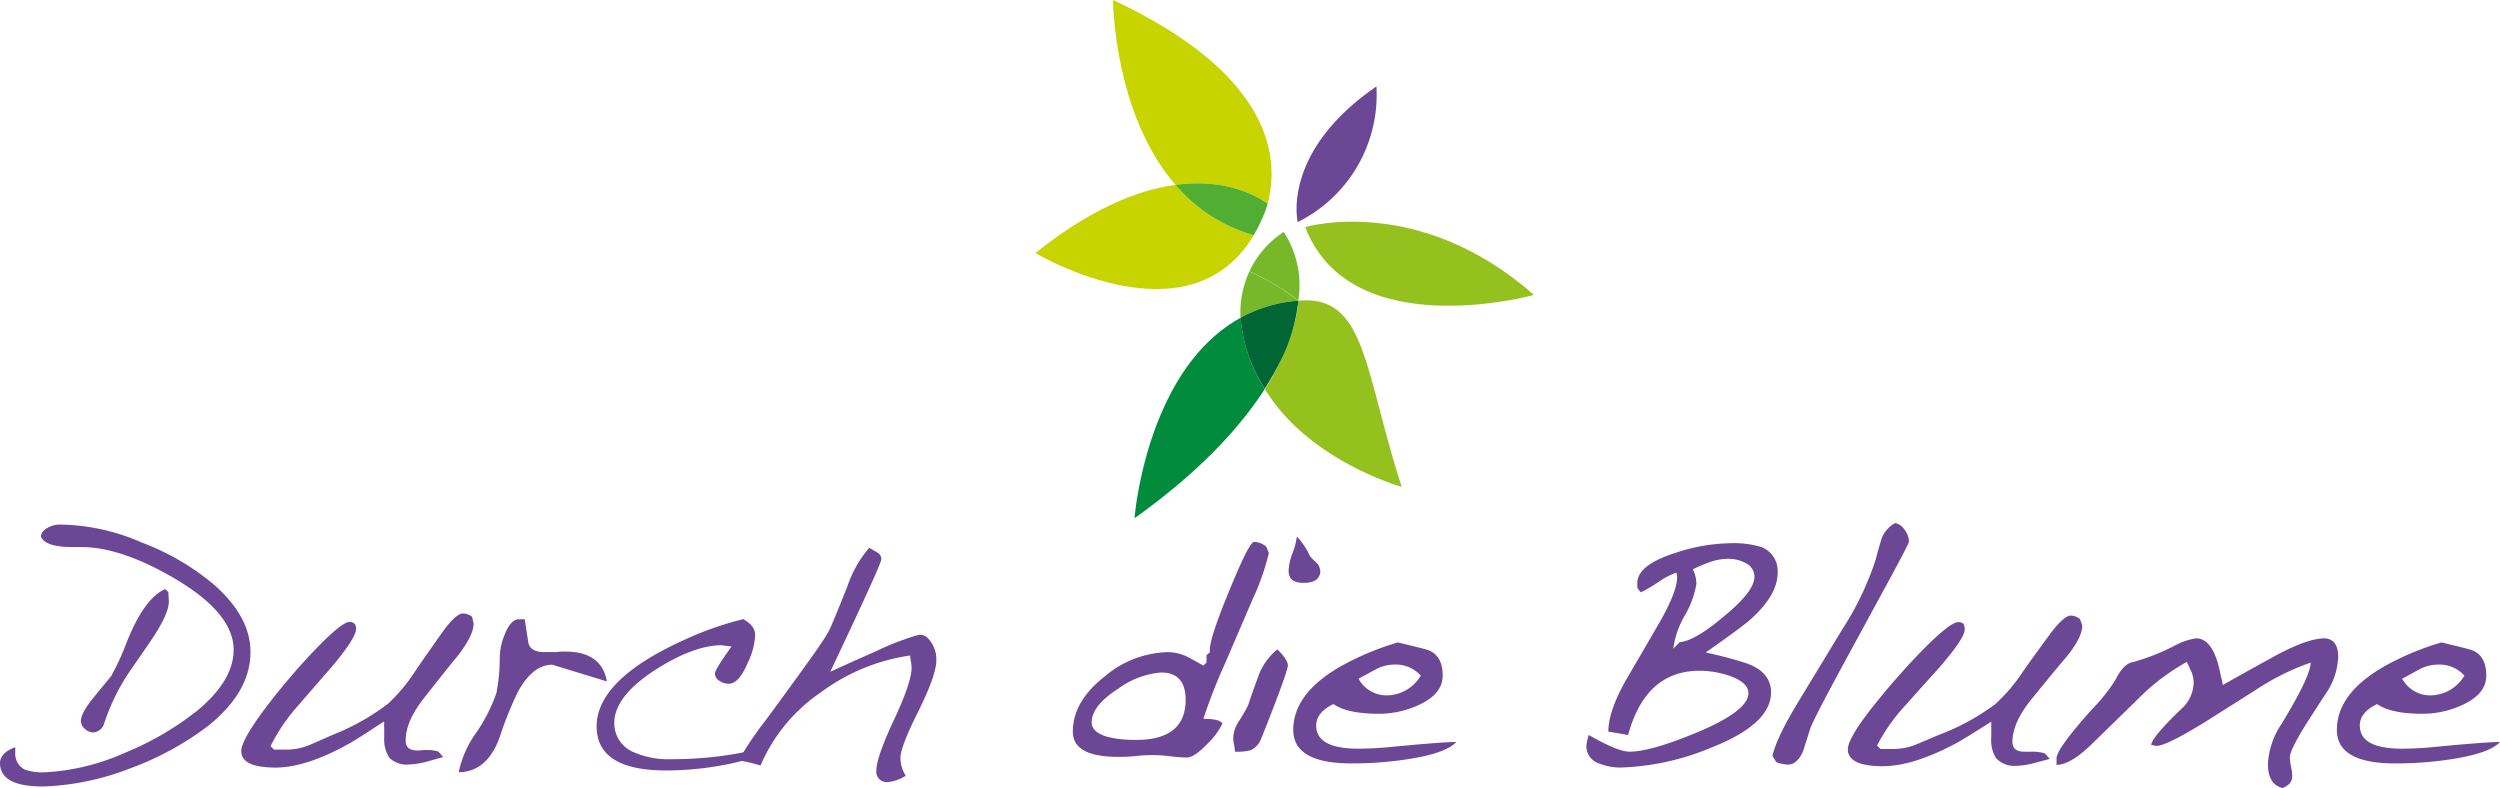 <svg id="Ebene_2" data-name="Ebene 2" xmlns="http://www.w3.org/2000/svg" viewBox="0 0 342.37 107.91"><defs><style>.cls-1{fill:#6c4796;}.cls-2{fill:#c8d400;}.cls-3{fill:#52ae32;}.cls-4{fill:#95c11f;}.cls-5{fill:#e1de05;}.cls-6{fill:#108d37;}.cls-7{fill:#008c3c;}.cls-8{fill:#76b82a;}.cls-9{fill:#98c21d;}.cls-10{fill:#063;}</style></defs><path class="cls-1" d="M42.93,97.29q.09,5.58-5.84,10.31a40.83,40.83,0,0,1-10.56,5.76,36.25,36.25,0,0,1-11.75,2.5c-4.06.07-6.12-1-6.15-3.17,0-.94.68-1.68,2.09-2.21q0,.48,0,.66a2.48,2.48,0,0,0,1.27,2.4,7.28,7.28,0,0,0,2.84.38,30.67,30.67,0,0,0,10.94-2.68,40.79,40.79,0,0,0,9.85-5.74q5.08-4.2,5-8.46-.07-5-8.25-9.76Q25,83,19.57,83.08l-.95,0c-2.46,0-3.92-.43-4.38-1.4,0-.5.32-.93,1-1.29A3.41,3.41,0,0,1,16.87,80a28.67,28.67,0,0,1,11.2,2.47A33.91,33.91,0,0,1,38,88.28Q42.86,92.6,42.93,97.29ZM31.75,90.41q.08,1.43-1.68,4.29-.55.92-3.52,5.17a28.88,28.88,0,0,0-3.71,7.53,1.72,1.72,0,0,1-1.4,1.07,1.75,1.75,0,0,1-1.17-.48,1.45,1.45,0,0,1-.56-1.1c0-.7.55-1.75,1.7-3.16l2.46-3a37.53,37.53,0,0,0,2.19-4.81q2.37-5.85,5.19-7.09l.43.42Z" transform="translate(-8.63 -8.16)"/><path class="cls-1" d="M73.49,93.54q0,1.69-2.29,4.58-1.31,1.57-4.59,5.75-2.46,3.16-2.42,5.76c0,.92.6,1.35,1.77,1.3a4,4,0,0,0,.71-.06h.47a5.24,5.24,0,0,1,1.52.21l.67.75-2.3.65a11.21,11.21,0,0,1-2.32.37,3.43,3.43,0,0,1-2.76-.91,4.69,4.69,0,0,1-.7-2.83l0-1.08a10.06,10.06,0,0,1,0-1.09c-2.16,1.42-3.67,2.39-4.55,2.91q-5.91,3.36-10.21,3.43c-3.19,0-4.79-.7-4.82-2.25q0-1.69,4.24-7.12,2.92-3.69,5.77-6.67,3.72-3.88,4.81-3.91c.6,0,.9.31.91.94,0,.82-1.11,2.57-3.37,5.26q-1.49,1.68-4.46,5.13a25.24,25.24,0,0,0-3.89,5.69l.49.47.94,0c.41,0,.73,0,1,0a8.51,8.51,0,0,0,3.11-.72l3-1.32a31,31,0,0,0,7.6-4.29,23.92,23.92,0,0,0,3.67-4.41q1-1.49,3.7-5.31c1.24-1.73,2.19-2.59,2.85-2.6a2.13,2.13,0,0,1,1.24.45Z" transform="translate(-8.63 -8.16)"/><path class="cls-1" d="M91.74,101.48l-7.47-2.29c-1.83,0-3.41,1.3-4.76,3.81a50,50,0,0,0-2.44,6.08c-1.13,3.18-3,4.8-5.62,4.84a14.15,14.15,0,0,1,2.37-5.38,22.84,22.84,0,0,0,2.8-5.49,25.58,25.58,0,0,0,.45-4.83,8.51,8.51,0,0,1,.61-3c.55-1.43,1.18-2.18,1.91-2.25l.9,0L81,96.26c.23.82,1,1.22,2.24,1.2l1.61,0a5.25,5.25,0,0,1,.66-.06Q91,97.19,91.74,101.48Z" transform="translate(-8.63 -8.16)"/><path class="cls-1" d="M114.52,109.48c-1.76,1.4-2,2.44-5.54,3.19a42.82,42.82,0,0,1-8.64,1q-9.91.15-10-5.92-.1-6.51,12.09-12a44.15,44.15,0,0,1,8-2.8q1.6.92,1.62,2.13A9.94,9.94,0,0,1,111,99c-.8,1.86-1.65,2.79-2.54,2.8a2.25,2.25,0,0,1-1.28-.39,1.19,1.19,0,0,1-.64-1c0-.37.75-1.61,2.27-3.7-.49-.08-1-.14-1.43-.19q-3.83.06-9,3.37-5.67,3.67-5.62,7.33a4.25,4.25,0,0,0,2.78,4,11.73,11.73,0,0,0,5.1.91,50.37,50.37,0,0,0,11.92-1.4c.08,0,.53-.22,1.33-.58.51-.23-.62-.33-.27-.34a1,1,0,0,1,.3,0l.42-.39,0,0Z" transform="translate(-8.63 -8.16)"/><path class="cls-1" d="M136.86,98.6q0,2-2.45,6.94c-1.66,3.3-2.48,5.46-2.47,6.46a4.74,4.74,0,0,0,.73,2.4,5.62,5.62,0,0,1-2.4.86,1.43,1.43,0,0,1-1.62-1.61c0-1.15.79-3.45,2.41-6.91s2.43-5.85,2.41-7.18a4.77,4.77,0,0,0-.1-.81c-.06-.38-.09-.65-.1-.82a26.81,26.81,0,0,0-12.16,5A23.1,23.1,0,0,0,112.78,113a22,22,0,0,0-2.86-.69q.21-.94,2.91-4.66,1-1.26,5.35-7.28c2.14-2.93,3.49-4.9,4-5.88q.26-.44,2.49-6a15.8,15.8,0,0,1,3-5.31l1.09.63a1.08,1.08,0,0,1,.57.94q0,.64-7,15.41,3.6-1.65,6.29-2.82a35.78,35.78,0,0,1,5.83-2.24,1.54,1.54,0,0,1,1.17.37A4.22,4.22,0,0,1,136.86,98.6Z" transform="translate(-8.63 -8.16)"/><path class="cls-1" d="M182.4,83.89a33.25,33.25,0,0,1-2.23,6.34l-3.74,8.71a76.72,76.72,0,0,0-3,7.66c1.52,0,2.38.22,2.61.66a10.37,10.37,0,0,1-2.09,2.8c-1.19,1.23-2.12,1.84-2.79,1.84a20.72,20.72,0,0,1-2.2-.16,21.13,21.13,0,0,0-2.2-.17c-.57,0-1.4,0-2.51.12s-1.94.12-2.51.12q-6.19,0-6.19-3.46,0-4.16,4.45-7.62a13.84,13.84,0,0,1,8.51-3.26,6.32,6.32,0,0,1,2.6.57c.19.09,1,.52,2.32,1.28l.43-.43v-1l.47-.42c-.16-1,.71-3.7,2.58-8.26s3-6.84,3.48-6.84a2.69,2.69,0,0,1,1.65.66ZM171,104q0-3.74-3.36-3.74a11.44,11.44,0,0,0-5.82,2.18c-2.46,1.58-3.69,3.12-3.69,4.64s2.06,2.41,6.2,2.41Q171,109.44,171,104Z" transform="translate(-8.63 -8.16)"/><path class="cls-1" d="M185,99.27q0,.75-2.65,7.52c-.22.57-.55,1.4-1,2.51a2.78,2.78,0,0,1-1.47,1.61,7.44,7.44,0,0,1-2.13.19,5.38,5.38,0,0,0-.12-.95,5.09,5.09,0,0,1-.11-.94,4.4,4.4,0,0,1,.8-2.32,23.27,23.27,0,0,0,1.23-2.13q.38-1.19,1.47-4.17a8.34,8.34,0,0,1,2.55-3.5C184.48,98,185,98.76,185,99.27Zm4.45-13c0,1.14-.76,1.71-2.27,1.71s-2.08-.57-2.08-1.71a7.65,7.65,0,0,1,.54-2.36,9.31,9.31,0,0,0,.59-2.27,9.56,9.56,0,0,1,1.8,2.69,9.27,9.27,0,0,0,.85.86A1.47,1.47,0,0,1,189.4,86.25Z" transform="translate(-8.63 -8.16)"/><path class="cls-1" d="M208.07,109.77q-1.41,1.56-6.72,2.37a50.41,50.41,0,0,1-7.61.57q-8,0-8-4.59c0-3.76,2.78-7,8.33-9.66a37,37,0,0,1,6-2.32q3,.72,4,1,2.13.7,2.13,3.54c0,1.68-1.07,3-3.22,4a13.12,13.12,0,0,1-5.49,1.23q-4.35,0-6.25-1.33c-1.57.76-2.36,1.74-2.36,2.94q0,3.17,5.77,3.17a47.74,47.74,0,0,0,5-.29Q206.33,109.77,208.07,109.77Zm-4.87-9.08a4.55,4.55,0,0,0-3.45-1.52,5.66,5.66,0,0,0-2.65.62s-.84.47-2.42,1.32a4.37,4.37,0,0,0,3.88,2.28A5.46,5.46,0,0,0,203.2,100.69Z" transform="translate(-8.63 -8.16)"/><path class="cls-1" d="M252.07,86.63q0,3-3.65,6.3-1,.94-6.2,4.59A55.4,55.4,0,0,1,247.81,99q3.36,1.18,3.36,4c0,2.9-2.79,5.45-8.38,7.62a34.62,34.62,0,0,1-12.21,2.65,7.86,7.86,0,0,1-3-.57,2.49,2.49,0,0,1-1.7-2.27,5.82,5.82,0,0,1,.33-1.61q4,2.28,5.54,2.28c2,0,5.09-.89,9.32-2.65q7-2.94,7-5.35c0-1-.9-1.82-2.69-2.42a12.58,12.58,0,0,0-4-.66q-7.38,0-9.79,8.8l-2.7-.47q0-2.79,2.41-7.05,1.28-2.17,4.55-7.81c1.63-2.84,2.46-4.94,2.46-6.29l-.1-.62a10.42,10.42,0,0,0-2.46,1.28,18.54,18.54,0,0,1-2.41,1.42c-.32-.35-.48-.58-.48-.71V88q0-2.46,5.21-4.12a24.72,24.72,0,0,1,7.33-1.32,13.05,13.05,0,0,1,4.45.52A3.5,3.5,0,0,1,252.07,86.63Zm-3.17.52a2.07,2.07,0,0,0-1.24-1.89,4.82,4.82,0,0,0-2.36-.57,7.59,7.59,0,0,0-2.46.43,20.39,20.39,0,0,0-2.37,1,4.75,4.75,0,0,1,.48,2,12.77,12.77,0,0,1-1.59,4.33A12.32,12.32,0,0,0,237.78,97l.9-.9q2.07-.18,6-3.5Q248.9,89.15,248.9,87.15Z" transform="translate(-8.63 -8.16)"/><path class="cls-1" d="M270.06,82.33q0,.28-3.17,6.1l-6.15,11.31q-3.84,7.1-4.21,8.23l-.95,3c-.53,1.26-1.23,1.9-2.08,1.9a4.8,4.8,0,0,1-1.61-.34l-.52-.85c.35-1.64,1.53-4.11,3.55-7.43l6-9.89a40.45,40.45,0,0,0,4.59-9.6c.13-.54.39-1.48.8-2.84a4.09,4.09,0,0,1,1.85-2.13,2,2,0,0,1,1.3.92A2.78,2.78,0,0,1,270.06,82.33Z" transform="translate(-8.63 -8.16)"/><path class="cls-1" d="M293.79,93.83c0,1.13-.79,2.65-2.37,4.54-.88,1-2.45,2.93-4.69,5.68q-2.5,3.12-2.5,5.72c0,.92.58,1.36,1.75,1.33a5.27,5.27,0,0,0,.71,0h.47a5.38,5.38,0,0,1,1.52.24l.66.75-2.32.62a10.74,10.74,0,0,1-2.32.33A3.39,3.39,0,0,1,282,112a4.6,4.6,0,0,1-.67-2.83v-1.09c0-.35,0-.71,0-1.09-2.17,1.39-3.71,2.33-4.59,2.84q-6,3.25-10.27,3.26c-3.18,0-4.78-.77-4.78-2.32q0-1.69,4.36-7,3-3.65,5.86-6.57c2.53-2.56,4.15-3.84,4.88-3.84s.9.32.9,1c0,.82-1.16,2.55-3.46,5.2-1,1.11-2.52,2.79-4.54,5.07a24.72,24.72,0,0,0-4,5.63l.48.47c.22,0,.53,0,.94,0s.73,0,.95,0a8.44,8.44,0,0,0,3.12-.67l3-1.27a31.29,31.29,0,0,0,7.66-4.17,23.41,23.41,0,0,0,3.74-4.35q1-1.47,3.78-5.25c1.27-1.71,2.23-2.56,2.89-2.56a2.19,2.19,0,0,1,1.23.47Z" transform="translate(-8.63 -8.16)"/><path class="cls-1" d="M328.84,98.13a9.46,9.46,0,0,1-1.76,5.11c-.6.92-1.49,2.3-2.69,4.17q-2.17,3.5-2.18,4.49a12.33,12.33,0,0,0,.24,1.61,5.87,5.87,0,0,1,.09,1c0,.7-.44,1.22-1.32,1.57-1.36-.35-2-1.45-2-3.32a10.77,10.77,0,0,1,1.85-5.44q4-6.57,4-8.42a33.33,33.33,0,0,0-7.57,3.78L310.66,107q-5.34,3.31-6.72,3.31l-.71-.14c.07-.7,1.42-2.32,4.08-4.88a5,5,0,0,0,1.74-3.59,4.19,4.19,0,0,0-.28-1.47l-.66-1.42a29.42,29.42,0,0,0-6.77,5.16l-6.15,6q-3,2.94-4.92,2.94V112q0-1.28,4.87-6.72a23.53,23.53,0,0,0,3.22-4.06c.76-1.52,1.59-2.32,2.51-2.42a29.9,29.9,0,0,0,5.58-2.22,8.72,8.72,0,0,1,2.94-1q2,0,3,3.5c.12.44.34,1.41.66,2.89,1.26-.73,3.55-2,6.86-3.83q4.68-2.57,7.1-2.56C328.22,95.67,328.84,96.49,328.84,98.13Z" transform="translate(-8.63 -8.16)"/><path class="cls-1" d="M351,109.77q-1.42,1.56-6.72,2.37a50.54,50.54,0,0,1-7.62.57q-8,0-8-4.59c0-3.76,2.78-7,8.33-9.66a37,37,0,0,1,6-2.32q3,.72,4,1,2.13.7,2.13,3.54c0,1.68-1.07,3-3.22,4a13.06,13.06,0,0,1-5.49,1.23q-4.35,0-6.24-1.33-2.37,1.14-2.37,2.94c0,2.11,1.93,3.17,5.77,3.17a47.74,47.74,0,0,0,5-.29Q349.25,109.77,351,109.77Zm-4.88-9.08a4.55,4.55,0,0,0-3.45-1.52,5.66,5.66,0,0,0-2.65.62s-.84.47-2.42,1.32a4.38,4.38,0,0,0,3.89,2.28A5.45,5.45,0,0,0,346.12,100.69Z" transform="translate(-8.63 -8.16)"/><path class="cls-2" d="M182.23,36.07c1.62-6.07.9-17.6-21.17-27.91,0,0,.05,15.52,8.55,25.32C177.38,32.43,181.74,35.69,182.23,36.07Z" transform="translate(-8.63 -8.16)"/><path class="cls-2" d="M180.33,40.37a21.86,21.86,0,0,1-10.72-6.89c-5,.68-11.44,3.15-19.17,9.33C150.44,42.81,171.38,55.38,180.33,40.37Z" transform="translate(-8.63 -8.16)"/><path class="cls-3" d="M180.33,40.37a23.17,23.17,0,0,0,1.69-3.6c.07-.22.14-.46.21-.7-.49-.38-4.85-3.64-12.62-2.59A21.86,21.86,0,0,0,180.33,40.37Z" transform="translate(-8.63 -8.16)"/><path class="cls-1" d="M197.13,20c-13.1,9-10.78,18.57-10.78,18.57A19.46,19.46,0,0,0,197.13,20Z" transform="translate(-8.63 -8.16)"/><path class="cls-4" d="M187.38,39.26c6.22,16.25,31.33,9.29,31.33,9.29C202.87,34.62,187.38,39.26,187.38,39.26Z" transform="translate(-8.63 -8.16)"/><path class="cls-4" d="M186.43,49.34s0,3.31-2.61,8.56a31.88,31.88,0,0,1-1.95,3.57c6,9.84,18.72,13.36,18.72,13.36C195.37,58.66,195.71,48.49,186.43,49.34Z" transform="translate(-8.63 -8.16)"/><polygon class="cls-5" points="177.8 41.19 177.8 41.19 177.8 41.19 177.8 41.19"/><polygon class="cls-6" points="177.8 41.19 177.8 41.19 177.8 41.19 177.8 41.19"/><path class="cls-7" d="M164,79.13c9.19-6.55,14.63-12.7,17.84-17.7a21.3,21.3,0,0,1-3.3-9.75C165.57,58.77,164,79.13,164,79.13Z" transform="translate(-8.63 -8.16)"/><path class="cls-8" d="M179.73,45.32a31.34,31.34,0,0,1,6.7,4,13.35,13.35,0,0,0-2-9.4,13.18,13.18,0,0,0-5.94,11.74h0A13.47,13.47,0,0,1,179.73,45.32Z" transform="translate(-8.63 -8.16)"/><path class="cls-9" d="M181.83,61.39a.59.59,0,0,1,0,.08,31.88,31.88,0,0,0,1.95-3.57A40,40,0,0,1,181.83,61.39Z" transform="translate(-8.63 -8.16)"/><path class="cls-8" d="M178.52,51.67a19.39,19.39,0,0,1,7.91-2.33h0a31.34,31.34,0,0,0-6.7-4A13.47,13.47,0,0,0,178.52,51.67Z" transform="translate(-8.63 -8.16)"/><path class="cls-7" d="M178.52,51.67h0a21.3,21.3,0,0,0,3.3,9.75l0,0A21.18,21.18,0,0,1,178.52,51.67Z" transform="translate(-8.63 -8.16)"/><path class="cls-10" d="M178.52,51.67a21.18,21.18,0,0,0,3.31,9.72,40,40,0,0,0,2-3.49,23.79,23.79,0,0,0,2.61-8.56A19.39,19.39,0,0,0,178.52,51.67Z" transform="translate(-8.63 -8.16)"/></svg>